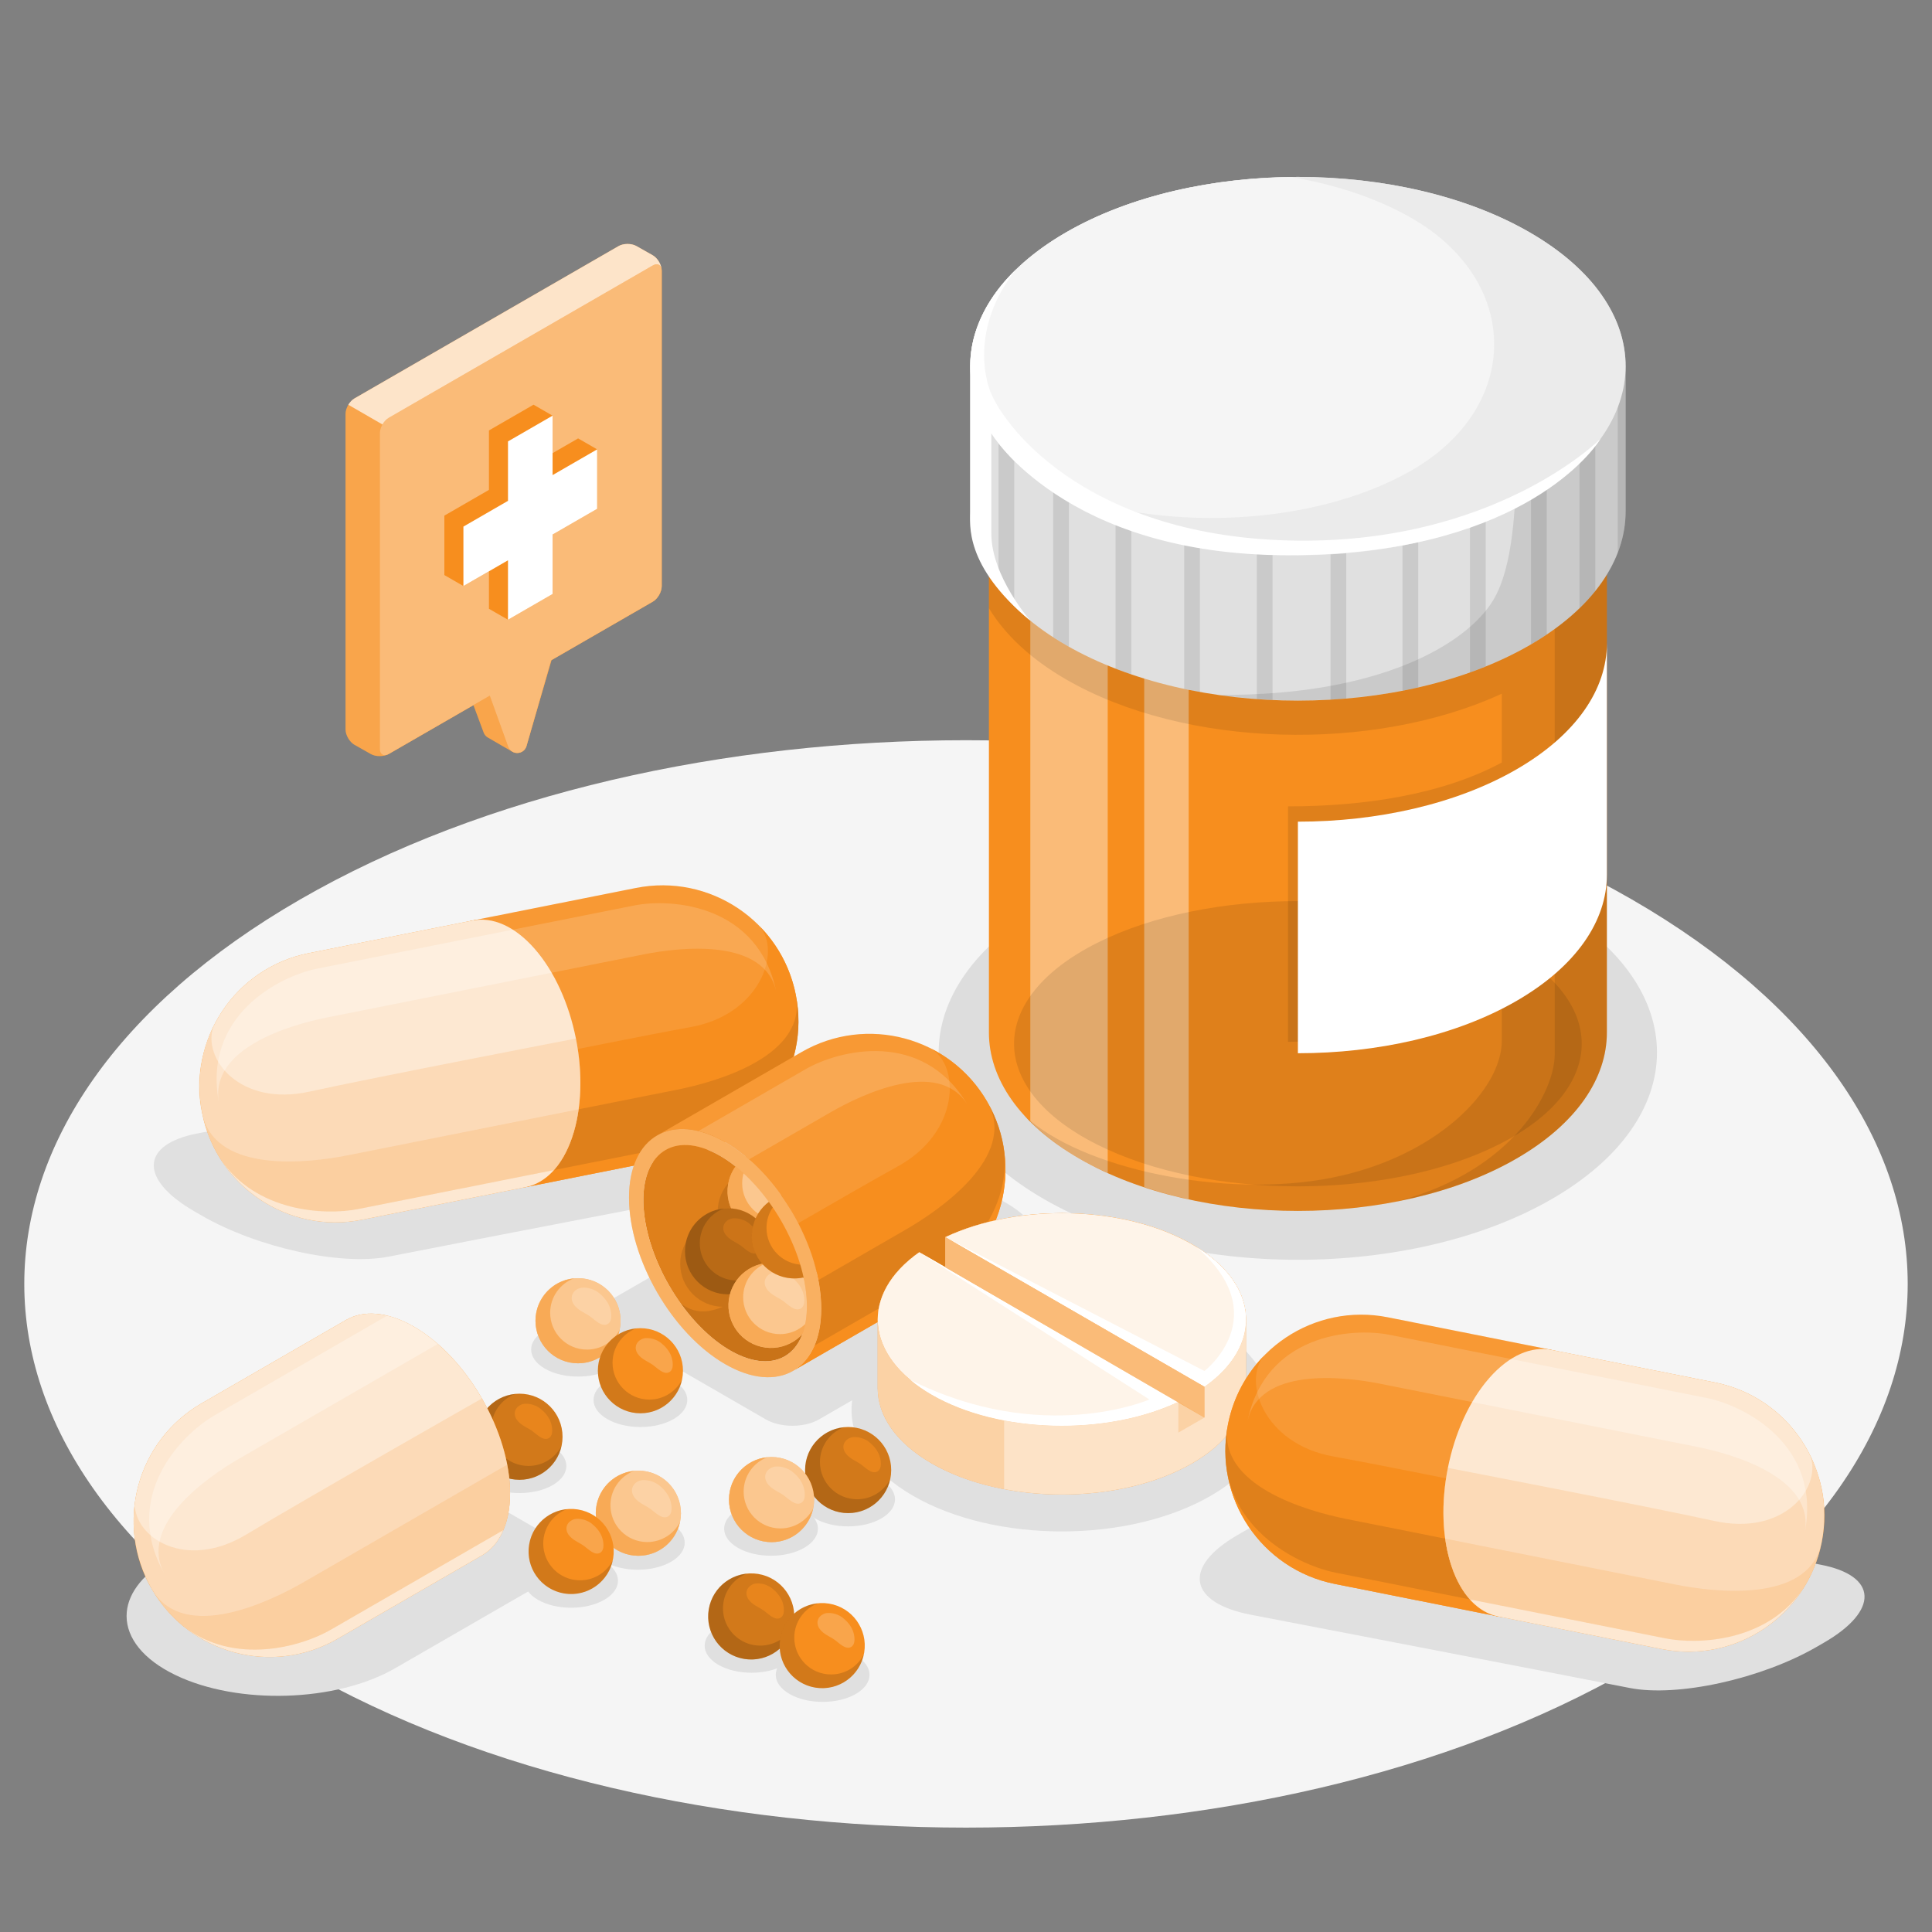 <svg xmlns="http://www.w3.org/2000/svg" width="500" height="500" viewBox="0 0 500 500" fill="none"><rect x="0" y="0" width="500" height="500" fill="#808080" stroke="none"/><g clip-path="url(#clip0_413_1168)"><path d="M77.667 431.773C-17.509 376.822 -17.509 287.731 77.667 232.782C172.843 177.833 327.154 177.833 422.33 232.782C517.506 287.731 517.506 376.823 422.33 431.773C327.154 486.723 172.843 486.723 77.667 431.773Z" fill="#F5F5F5"></path><path d="M50.322 313.508L52.215 314.601C66.563 322.887 88.198 327.643 100.539 325.225C112.88 322.806 136.073 318.304 152.343 315.173C166.776 312.395 184.111 309.06 198.544 306.283C214.814 303.153 216.372 293.899 202.023 285.615L200.274 284.605C185.925 276.321 161.103 272.141 144.833 275.269L107.374 282.471C91.103 285.599 65.923 290.458 51.129 293.321C36.336 296.184 35.974 305.222 50.322 313.508Z" fill="#E0E0E0"></path><path opacity="0.1" d="M401.603 310.312C365.303 331.271 306.45 331.271 270.15 310.313C233.85 289.355 233.851 255.376 270.151 234.418C306.45 213.46 365.303 213.46 401.603 234.418C437.903 255.376 437.902 289.354 401.603 310.312Z" fill="black"></path><path d="M144.953 407.103L102.231 431.757C87.047 440.521 61.628 441.308 45.443 433.521C37.013 429.469 32.762 423.883 32.762 418.225C32.762 413.021 36.361 407.752 43.632 403.557L91.225 376.083C95.025 373.889 101.187 373.888 104.987 376.082L144.954 399.156C148.754 401.352 148.754 404.909 144.953 407.103Z" fill="#E0E0E0"></path><path d="M158.229 336.323L200.951 311.669C216.135 302.905 241.553 302.118 257.739 309.905C266.169 313.957 270.42 319.543 270.42 325.201C270.42 330.405 266.82 335.674 259.55 339.869L211.957 367.342C208.157 369.537 201.995 369.537 198.195 367.343L158.228 344.269C154.429 342.074 154.429 338.517 158.229 336.323Z" fill="#E0E0E0"></path><path d="M236.317 387.129C257.574 399.402 292.037 399.402 313.294 387.13C334.551 374.858 334.55 354.959 313.293 342.687C292.037 330.415 257.574 330.415 236.317 342.687C215.061 354.959 215.061 374.856 236.317 387.129Z" fill="#E0E0E0"></path><path d="M204.32 438.396C209.059 441.132 216.741 441.132 221.48 438.396C226.219 435.66 226.218 431.224 221.48 428.489C216.741 425.753 209.059 425.753 204.32 428.489C199.581 431.225 199.581 435.66 204.32 438.396Z" fill="#E0E0E0"></path><path d="M185.918 430.852C190.657 433.588 198.339 433.588 203.078 430.852C207.817 428.116 207.816 423.68 203.078 420.945C198.34 418.209 190.657 418.209 185.918 420.945C181.179 423.68 181.179 428.116 185.918 430.852Z" fill="#E0E0E0"></path><path d="M190.964 400.576C195.703 403.312 203.385 403.312 208.124 400.576C212.863 397.84 212.862 393.404 208.124 390.669C203.385 387.933 195.703 387.933 190.964 390.669C186.225 393.404 186.225 397.84 190.964 400.576Z" fill="#E0E0E0"></path><path d="M156.492 404.194C161.231 406.93 168.913 406.93 173.652 404.194C178.391 401.458 178.39 397.022 173.652 394.287C168.914 391.551 161.231 391.551 156.492 394.287C151.753 397.023 151.753 401.459 156.492 404.194Z" fill="#E0E0E0"></path><path d="M157.159 367.26C161.898 369.996 169.58 369.996 174.319 367.26C179.058 364.524 179.057 360.088 174.319 357.353C169.581 354.617 161.898 354.617 157.159 357.353C152.421 360.089 152.421 364.524 157.159 367.26Z" fill="#E0E0E0"></path><path d="M141.015 354.207C145.754 356.943 153.436 356.943 158.175 354.207C162.914 351.471 162.914 347.035 158.175 344.3C153.436 341.564 145.754 341.564 141.015 344.3C136.276 347.036 136.277 351.471 141.015 354.207Z" fill="#E0E0E0"></path><path d="M125.859 384.352C130.598 387.088 138.28 387.088 143.019 384.352C147.758 381.616 147.757 377.18 143.019 374.445C138.281 371.709 130.598 371.709 125.859 374.445C121.12 377.181 121.121 381.616 125.859 384.352Z" fill="#E0E0E0"></path><path d="M139.221 414.031C143.96 416.767 151.642 416.767 156.381 414.031C161.12 411.295 161.119 406.859 156.381 404.124C151.643 401.388 143.96 401.388 139.221 404.124C134.483 406.859 134.483 411.295 139.221 414.031Z" fill="#E0E0E0"></path><path d="M210.917 392.974C215.656 395.71 223.338 395.71 228.077 392.974C232.816 390.238 232.815 385.802 228.077 383.067C223.339 380.331 215.656 380.331 210.917 383.067C206.179 385.803 206.179 390.238 210.917 392.974Z" fill="#E0E0E0"></path><path d="M472.009 425.134L470.117 426.227C455.769 434.513 434.134 439.27 421.793 436.851C409.452 434.432 386.258 429.93 369.988 426.799C355.555 424.021 338.221 420.686 323.788 417.909C307.518 414.779 305.96 405.525 320.309 397.241L322.057 396.231C336.406 387.947 361.229 383.767 377.499 386.895L414.957 394.097C431.228 397.225 456.409 402.084 471.203 404.947C485.996 407.81 486.357 416.848 472.009 425.134Z" fill="#E0E0E0"></path><path d="M255.93 131.275C255.93 119.46 263.737 107.645 279.351 98.63C310.579 80.6 361.209 80.6 392.437 98.63C408.052 107.644 415.858 119.46 415.858 131.275V267.215C415.858 279.031 408.05 290.846 392.437 299.861C361.209 317.89 310.578 317.89 279.35 299.861C263.736 290.846 255.929 279.031 255.93 267.215V131.275Z" fill="#F78E1E"></path><path opacity="0.4" d="M286.674 94.93V303.561C284.147 302.416 281.68 301.206 279.352 299.862C274.258 296.921 270.081 293.66 266.648 290.22V108.273C270.081 104.832 274.258 101.571 279.353 98.63C281.68 97.286 284.146 96.074 286.674 94.93Z" fill="white"></path><path opacity="0.4" d="M307.625 310.37C303.677 309.511 299.84 308.453 296.121 307.219V91.272C299.84 90.038 303.677 88.98 307.625 88.12V310.37Z" fill="white"></path><path opacity="0.1" d="M257.319 122.755C261.459 116.873 267.659 111.362 275.922 106.591C306.743 88.797 355.364 87.584 388.661 102.906C388.661 100.806 388.661 98.722 388.661 96.659C389.931 97.305 391.224 97.929 392.437 98.63C408.052 107.644 415.858 119.46 415.857 131.275V157.395V162.527C415.857 162.525 415.858 162.522 415.858 162.52V222.45C415.858 222.452 415.857 222.455 415.857 222.457V267.216C415.857 279.032 408.051 290.847 392.437 299.862C361.209 317.891 310.578 317.891 279.351 299.862C273.505 296.487 268.755 292.718 265.097 288.705C279.973 302.596 316.992 310.241 344.493 304.827C371.993 299.412 388.661 281.87 388.661 269.397C388.661 267.551 388.661 263.314 388.661 257.284C373.243 265.642 353.072 269.614 333.344 269.615V208.689C353.072 208.688 373.243 205.633 388.661 197.341C388.661 191.562 388.661 185.61 388.661 179.527C355.364 194.851 306.743 193.637 275.922 175.843C266.605 170.464 260.005 164.128 255.93 157.398V131.277C255.931 128.421 256.409 125.569 257.319 122.755Z" fill="black"></path><path opacity="0.1" d="M402.351 272.94C402.351 265.518 402.351 150.657 402.351 105.611C411.338 113.352 415.857 122.31 415.857 131.275V267.215C415.857 279.031 408.049 290.846 392.436 299.861C383.585 304.97 373.15 308.58 362.066 310.793C392.115 302.657 402.351 282.131 402.351 272.94Z" fill="black"></path><path opacity="0.1" d="M387.833 296.217C359.147 310.633 312.637 310.633 283.951 296.217C255.266 281.803 255.266 258.431 283.952 244.015C312.638 229.599 359.148 229.599 387.833 244.015C416.52 258.43 416.519 281.802 387.833 296.217Z" fill="black"></path><path d="M251.082 94.754C251.082 82.222 259.363 69.691 275.923 60.13C309.045 41.007 362.745 41.007 395.868 60.129C412.428 69.691 420.709 82.222 420.709 94.754H420.712V132.348H420.709C420.709 144.88 412.428 157.412 395.867 166.973C362.746 186.096 309.045 186.096 275.923 166.974C259.363 157.412 251.082 144.88 251.082 132.348V94.754Z" fill="#E0E0E0"></path><path opacity="0.1" d="M315.598 179.841C357.568 180.07 379.72 166.447 386.445 155.32C391.558 146.859 392.44 131.25 392.44 115.775C392.44 115.775 397.174 80.523 396.255 80.414C395.684 80.346 406.322 78.043 414.481 76.304C418.632 82.207 420.71 88.48 420.71 94.755H420.713V132.349H420.71C420.71 144.881 412.429 157.413 395.868 166.974C374.099 179.542 343.461 183.794 315.598 179.841Z" fill="black"></path><g opacity="0.1"><path d="M380.422 174.021C381.799 173.53 383.156 173.013 384.493 172.472V123.878H380.422V174.021Z" fill="black"></path><path d="M362.969 178.754C364.336 178.489 365.694 178.205 367.041 177.898V128.891H362.969V178.754Z" fill="black"></path><path d="M412.852 152.961V105.286H408.781V157.4C410.276 155.953 411.638 154.472 412.852 152.961Z" fill="black"></path><path d="M344.34 181.07C345.7 180.992 347.058 180.894 348.412 180.778V131.389H344.34V181.07Z" fill="black"></path><path d="M400.295 164.192V116.106H396.223V166.757C397.647 165.925 398.995 165.066 400.295 164.192Z" fill="black"></path><path d="M418.672 142.98C420.014 139.481 420.709 135.916 420.709 132.349H420.713V94.755H420.709C420.709 92.429 420.421 90.102 419.85 87.795H418.672V142.98Z" fill="black"></path><path d="M306.469 178.273C307.817 178.56 309.173 178.828 310.54 179.074V129.194H306.469V178.273Z" fill="black"></path><path d="M251.083 132.348C251.083 135.914 251.778 139.478 253.119 142.976V91.273H251.32C251.178 92.432 251.082 93.592 251.082 94.753L251.083 132.348Z" fill="black"></path><path d="M258.414 152.263C259.624 153.833 260.976 155.375 262.486 156.879V107.063H258.414V152.263Z" fill="black"></path><path d="M272.562 164.909C273.645 165.61 274.759 166.301 275.924 166.974C276.156 167.108 276.399 167.231 276.633 167.363V117.924H272.562V164.909Z" fill="black"></path><path d="M288.707 173.039C290.047 173.558 291.401 174.06 292.779 174.53V124.681H288.707V173.039Z" fill="black"></path><path d="M325.262 180.918C326.617 181.016 327.974 181.096 329.334 181.156V131.461H325.262V180.918Z" fill="black"></path></g><path d="M395.867 129.378C362.746 148.501 309.045 148.501 275.923 129.378C242.801 110.255 242.802 79.251 275.923 60.13C309.045 41.007 362.746 41.007 395.867 60.129C428.988 79.251 428.988 110.255 395.867 129.378Z" fill="#EBEBEB"></path><path d="M271.366 126.468C242.946 107.229 244.422 78.317 275.922 60.129C292.067 50.807 313.104 46.066 334.262 45.831C345.591 47.75 356.27 51.266 365.213 56.379C393.844 72.748 393.844 105.426 365.212 121.797C339.658 136.406 299.965 137.937 271.366 126.468Z" fill="#F5F5F5"></path><path d="M414.226 113.552C414.226 113.552 386.637 141.321 333.343 139.871C280.05 138.421 258.743 109.321 255.93 100.297C253.117 91.274 254.908 79.536 263.118 69.595C255.975 76.303 251.162 85.107 251.081 94.754C251.081 108.84 251.081 132.348 251.081 132.348C251.081 135.518 249.445 146.455 266.646 160.617C266.646 160.617 256.558 149.151 256.558 138.13C256.558 127.11 256.558 112.149 256.558 112.149C256.558 112.149 275.415 143.693 333.343 143.693C391.273 143.695 411.304 118.286 414.226 113.552Z" fill="white"></path><path d="M415.859 166.48C415.859 178.295 408.051 190.11 392.438 199.125C376.825 208.14 356.36 212.647 335.895 212.647L335.896 272.577C356.361 272.577 376.824 268.069 392.438 259.055C408.051 250.04 415.859 238.225 415.859 226.41V166.48Z" fill="white"></path><path d="M135.999 307.237L178.32 298.806C197.374 295.01 209.743 276.487 205.947 257.434C202.151 238.38 183.628 226.012 164.575 229.807L122.254 238.238L135.999 307.237Z" fill="#F78E1E"></path><path opacity="0.1" d="M135.999 307.237L178.32 298.806C197.374 295.01 209.743 276.487 205.947 257.434C202.151 238.38 183.628 226.012 164.575 229.807L122.254 238.238L135.999 307.237Z" fill="white"></path><path d="M205.949 257.434C204.557 250.448 201.18 244.367 196.529 239.645C202.349 246.282 196.737 262.573 178.743 265.811C168.28 267.694 146.089 272.151 129.676 275.485L136.002 307.238L178.323 298.807C197.376 295.01 209.745 276.487 205.949 257.434Z" fill="#F78E1E"></path><path opacity="0.1" d="M138.144 303.852C170.325 297.441 178.073 295.897 178.073 295.897C188.857 293.749 210.934 282.463 205.947 257.433C209.1 273.26 185.504 279.966 175.304 281.998C165.104 284.03 135.375 289.952 135.375 289.952L138.144 303.852Z" fill="black"></path><path opacity="0.15" d="M125.816 241.971C155.092 236.139 164.129 234.338 164.129 234.338C173.94 232.384 196.424 234.17 200.96 256.94C198.092 242.542 175.927 245.133 166.648 246.982C157.369 248.83 128.335 254.615 128.335 254.615L125.816 241.971Z" fill="white"></path><path d="M136.001 307.226C147.002 305.034 152.842 287.812 149.046 268.759C145.249 249.706 133.254 236.038 122.254 238.23C111.254 240.421 105.413 257.644 109.21 276.696C113.006 295.749 125.001 309.418 136.001 307.226Z" fill="#F78E1E"></path><path opacity="0.3" d="M136.001 307.226C147.002 305.034 152.842 287.812 149.046 268.759C145.249 249.706 133.254 236.038 122.254 238.23C111.254 240.421 105.413 257.644 109.21 276.696C113.006 295.749 125.001 309.418 136.001 307.226Z" fill="white"></path><path d="M135.154 302.967C144.22 301.16 148.872 286.157 145.545 269.456C142.217 252.755 132.17 240.681 123.103 242.487C114.037 244.293 109.385 259.297 112.713 275.998C116.04 292.699 126.087 304.773 135.154 302.967Z" fill="#F78E1E"></path><path opacity="0.1" d="M135.154 302.967C144.22 301.16 148.872 286.157 145.545 269.456C142.217 252.755 132.17 240.681 123.103 242.487C114.037 244.293 109.385 259.297 112.713 275.998C116.04 292.699 126.087 304.773 135.154 302.967Z" fill="black"></path><path opacity="0.1" d="M121.777 296.432C130.541 306.965 140.935 304.894 144.994 291.807C145.966 288.674 146.481 285.191 146.59 281.564C139.917 282.893 134.701 283.933 132.226 284.426C122.861 286.291 117.999 286.857 114.078 281.449C115.819 287.153 118.437 292.419 121.777 296.432Z" fill="black"></path><path d="M79.933 246.668C60.879 250.464 48.51 268.987 52.306 288.04C56.102 307.094 74.625 319.462 93.679 315.667L136 307.236C141.098 306.22 145.524 301.837 148.071 294.325C153.165 279.302 148.814 257.459 138.351 245.535C133.12 239.573 127.351 237.221 122.253 238.236L79.933 246.668Z" fill="#F78E1E"></path><path opacity="0.8" d="M79.933 246.668C60.879 250.464 48.51 268.987 52.306 288.04C56.102 307.094 74.625 319.462 93.679 315.667L136 307.236C141.098 306.22 145.524 301.837 148.071 294.325C153.165 279.302 148.814 257.459 138.351 245.535C133.12 239.573 127.351 237.221 122.253 238.236L79.933 246.668Z" fill="white"></path><path opacity="0.15" d="M56.794 299.536C56.868 299.657 56.949 299.774 57.024 299.894C66.142 313.666 84.047 314.63 92.792 312.887C92.792 312.887 117.139 308.037 143.351 302.815C145.255 300.691 146.872 297.86 148.07 294.327C150.617 286.816 150.803 277.599 149.044 268.77C149.044 268.77 97.587 278.679 80.005 282.524C62.109 286.437 52.331 274.029 55.225 265.67C51.76 273.236 50.508 280.706 52.305 288.042C53.135 292.206 54.668 296.051 56.756 299.478C56.77 299.497 56.782 299.517 56.794 299.536Z" fill="#F78E1E"></path><path opacity="0.15" d="M90.025 298.988C79.99 300.987 56.243 303.777 52.477 288.792C53.336 292.667 54.797 296.259 56.759 299.477C56.771 299.496 56.783 299.516 56.796 299.535C56.87 299.656 56.951 299.773 57.027 299.893C66.145 313.665 84.05 314.629 92.795 312.886C92.795 312.886 117.142 308.036 143.354 302.814C145.258 300.69 146.875 297.859 148.073 294.326C148.844 292.052 149.396 289.619 149.745 287.09C132.048 290.616 97.533 297.492 90.025 298.988Z" fill="#F78E1E"></path><path opacity="0.3" d="M56.724 285.676C53.856 271.278 75.321 265.177 84.601 263.329C92.165 261.822 129.301 254.424 142.768 251.741C141.451 249.476 139.976 247.387 138.353 245.537C136.52 243.448 134.621 241.813 132.708 240.6C107.083 245.705 82.081 250.686 82.081 250.686C72.271 252.639 52.188 262.906 56.724 285.676Z" fill="white"></path><path d="M203.077 351.008C211.083 346.386 210.67 330.684 202.156 315.936C193.641 301.188 180.248 292.98 172.242 297.602C164.236 302.225 164.649 317.927 173.164 332.675C181.678 347.423 195.071 355.631 203.077 351.008Z" fill="#F78E1E"></path><path opacity="0.1" d="M203.077 351.008C211.083 346.386 210.67 330.684 202.156 315.936C193.641 301.188 180.248 292.98 172.242 297.602C164.236 302.225 164.649 317.927 173.164 332.675C181.678 347.423 195.071 355.631 203.077 351.008Z" fill="black"></path><path opacity="0.1" d="M208.819 337.276C208.733 333.996 208.103 330.533 207.041 327.062C202.665 329.589 199.001 331.705 196.508 333.144C197.651 331.395 198.321 329.307 198.321 327.062C198.321 326.22 198.22 325.405 198.043 324.616C203.648 324.032 208.017 319.294 208.017 313.536C208.017 307.383 203.029 302.396 196.876 302.396C190.723 302.396 185.735 307.383 185.735 313.536C185.735 314.378 185.836 315.195 186.013 315.984C180.409 316.568 176.039 321.305 176.039 327.062C176.039 333.17 180.956 338.125 187.047 338.198C182.956 339.887 179.805 339.94 176.216 337.396C179.696 342.239 183.867 346.385 188.319 349.113C200 356.272 209.179 350.973 208.819 337.276Z" fill="black"></path><path d="M210.174 310.072C211.149 304.067 207.071 298.409 201.066 297.435C195.061 296.46 189.403 300.538 188.429 306.543C187.454 312.548 191.532 318.206 197.537 319.181C203.542 320.155 209.2 316.077 210.174 310.072Z" fill="#F78E1E"></path><path opacity="0.5" d="M210.174 310.072C211.149 304.067 207.071 298.409 201.066 297.435C195.061 296.46 189.403 300.538 188.429 306.543C187.454 312.548 191.532 318.206 197.537 319.181C203.542 320.155 209.2 316.077 210.174 310.072Z" fill="white"></path><path opacity="0.2" d="M197.848 303.43C198.201 304.323 198.947 305.028 199.751 305.569C200.629 306.16 201.601 306.604 202.464 307.216C203.58 308.006 205.403 310.014 206.941 309.171C208.35 308.398 207.932 305.957 207.477 304.733C206.932 303.266 205.845 302.013 204.651 301.069C203.531 300.184 201.946 299.683 200.522 299.741C198.768 299.813 197.209 301.333 197.761 303.178C197.787 303.263 197.816 303.347 197.848 303.43Z" fill="white"></path><path opacity="0.5" d="M210.058 310.638C208.993 315.602 204.579 319.319 199.295 319.319C193.21 319.319 188.281 314.39 188.281 308.305C188.281 302.588 192.639 297.884 198.222 297.343C194.63 298.706 192.076 302.177 192.076 306.249C192.076 311.512 196.343 315.774 201.601 315.774C205.28 315.775 208.474 313.689 210.058 310.638Z" fill="#F78E1E"></path><path d="M188.407 334.982C194.56 334.982 199.548 329.994 199.548 323.841C199.548 317.688 194.56 312.7 188.407 312.7C182.254 312.7 177.266 317.688 177.266 323.841C177.266 329.994 182.254 334.982 188.407 334.982Z" fill="#F78E1E"></path><path opacity="0.25" d="M188.407 334.982C194.56 334.982 199.548 329.994 199.548 323.841C199.548 317.688 194.56 312.7 188.407 312.7C182.254 312.7 177.266 317.688 177.266 323.841C177.266 329.994 182.254 334.982 188.407 334.982Z" fill="black"></path><path opacity="0.3" d="M187.369 318.786C187.703 319.63 188.408 320.296 189.167 320.808C189.996 321.367 190.915 321.786 191.731 322.364C192.785 323.111 194.509 325.008 195.962 324.211C197.293 323.481 196.898 321.173 196.469 320.017C195.954 318.63 194.927 317.447 193.798 316.555C192.739 315.718 191.242 315.245 189.896 315.3C188.238 315.368 186.765 316.805 187.287 318.548C187.31 318.629 187.338 318.708 187.369 318.786Z" fill="#F78E1E"></path><path opacity="0.15" d="M199.294 326.2C198.217 331.221 193.752 334.981 188.407 334.981C182.252 334.981 177.266 329.995 177.266 323.84C177.266 318.057 181.674 313.299 187.321 312.752C183.688 314.131 181.105 317.642 181.105 321.761C181.105 327.084 185.421 331.396 190.74 331.396C194.461 331.396 197.691 329.286 199.294 326.2Z" fill="black"></path><path d="M210.26 340.358C211.658 334.438 207.992 328.505 202.071 327.107C196.151 325.709 190.218 329.375 188.82 335.296C187.422 341.216 191.088 347.149 197.009 348.547C202.929 349.945 208.862 346.279 210.26 340.358Z" fill="#F78E1E"></path><path opacity="0.5" d="M210.26 340.358C211.658 334.438 207.992 328.505 202.071 327.107C196.151 325.709 190.218 329.375 188.82 335.296C187.422 341.216 191.088 347.149 197.009 348.547C202.929 349.945 208.862 346.279 210.26 340.358Z" fill="white"></path><path opacity="0.2" d="M198.099 332.927C198.452 333.82 199.198 334.525 200.002 335.066C200.88 335.657 201.852 336.101 202.715 336.713C203.831 337.503 205.654 339.511 207.192 338.668C208.6 337.895 208.182 335.454 207.728 334.23C207.183 332.763 206.096 331.51 204.901 330.566C203.781 329.681 202.196 329.18 200.772 329.238C199.018 329.31 197.459 330.83 198.011 332.675C198.038 332.76 198.067 332.844 198.099 332.927Z" fill="white"></path><path opacity="0.5" d="M210.312 340.134C209.247 345.098 204.833 348.815 199.549 348.815C193.464 348.815 188.535 343.886 188.535 337.801C188.535 332.084 192.893 327.38 198.476 326.839C194.884 328.202 192.33 331.673 192.33 335.746C192.33 341.009 196.597 345.271 201.855 345.271C205.534 345.271 208.728 343.185 210.312 340.134Z" fill="#F78E1E"></path><path d="M216.467 321.617C217.442 315.612 213.364 309.954 207.359 308.98C201.354 308.005 195.696 312.083 194.722 318.088C193.747 324.093 197.825 329.751 203.83 330.726C209.835 331.7 215.493 327.622 216.467 321.617Z" fill="#F78E1E"></path><path opacity="0.2" d="M204.559 314.853C204.889 315.687 205.586 316.346 206.337 316.852C207.157 317.404 208.065 317.819 208.872 318.39C209.914 319.128 211.618 321.004 213.054 320.216C214.37 319.494 213.979 317.213 213.555 316.069C213.046 314.698 212.03 313.528 210.914 312.646C209.867 311.819 208.387 311.351 207.056 311.405C205.417 311.472 203.961 312.893 204.477 314.616C204.501 314.697 204.529 314.775 204.559 314.853Z" fill="white"></path><path opacity="0.15" d="M216.351 322.182C215.286 327.146 210.872 330.863 205.588 330.863C199.503 330.863 194.574 325.934 194.574 319.849C194.574 314.132 198.932 309.428 204.515 308.887C200.923 310.25 198.369 313.721 198.369 317.793C198.369 323.056 202.636 327.318 207.894 327.318C211.574 327.319 214.767 325.233 216.351 322.182Z" fill="black"></path><path d="M242.627 333.202L205.584 354.576C209.891 351.898 212.536 346.416 212.536 338.677C212.536 322.809 201.404 303.525 187.666 295.587C180.936 291.702 174.826 291.265 170.344 293.696L207.442 272.274C224.271 262.556 245.788 268.325 255.498 285.146C265.216 301.975 259.448 323.484 242.627 333.202Z" fill="#F78E1E"></path><path opacity="0.1" d="M242.627 333.202L205.584 354.576C209.891 351.898 212.536 346.416 212.536 338.677C212.536 322.809 201.404 303.525 187.666 295.587C180.936 291.702 174.826 291.265 170.344 293.696L207.442 272.274C224.271 262.556 245.788 268.325 255.498 285.146C265.216 301.975 259.448 323.484 242.627 333.202Z" fill="white"></path><path d="M242.625 333.202L205.582 354.576C209.889 351.898 212.534 346.416 212.534 338.677C212.534 331.558 210.293 323.739 206.575 316.572C216.706 310.708 226.582 305.043 232.422 301.817C248.425 292.973 248.504 275.739 240.86 271.329C246.788 274.301 251.936 278.981 255.496 285.147C265.214 301.975 259.446 323.484 242.625 333.202Z" fill="#F78E1E"></path><path opacity="0.1" d="M241.46 330.524C241.46 330.524 235.366 334.036 210.805 348.219C211.925 345.597 212.537 342.395 212.537 338.676C212.537 336.268 212.283 333.789 211.798 331.279C219.823 326.647 229.557 321.029 234.372 318.248C243.263 313.115 263.088 299.456 255.778 285.647C267.998 307.521 250.907 325.065 241.46 330.524Z" fill="black"></path><path opacity="0.15" d="M250.351 285.838C242.803 273.8 223.026 283.2 214.929 287.872C210.63 290.351 201.525 295.611 193.841 300.045C191.862 298.321 189.797 296.819 187.667 295.587C185.267 294.196 182.939 293.251 180.738 292.727C201.77 280.578 208.484 276.708 208.484 276.708C217.082 271.742 238.687 266.252 250.351 285.838Z" fill="white"></path><path d="M187.667 295.587C173.929 287.657 162.789 294.085 162.789 309.953C162.789 325.813 173.929 345.105 187.667 353.035C201.405 360.965 212.537 354.537 212.537 338.677C212.537 322.809 201.405 303.524 187.667 295.587ZM188.319 349.109C176.631 341.95 166.874 325.041 166.516 311.351C166.15 297.653 175.336 292.353 187.016 299.512C198.696 306.671 208.462 323.58 208.819 337.278C209.176 350.976 199.999 356.276 188.319 349.109Z" fill="#F78E1E"></path><path opacity="0.3" d="M187.667 295.587C173.929 287.657 162.789 294.085 162.789 309.953C162.789 325.813 173.929 345.105 187.667 353.035C201.405 360.965 212.537 354.537 212.537 338.677C212.537 322.809 201.405 303.524 187.667 295.587ZM188.319 349.109C176.631 341.95 166.874 325.041 166.516 311.351C166.15 297.653 175.336 292.353 187.016 299.512C198.696 306.671 208.462 323.58 208.819 337.278C209.176 350.976 199.999 356.276 188.319 349.109Z" fill="white"></path><path d="M149.597 352.821C155.68 352.821 160.612 347.889 160.612 341.806C160.612 335.723 155.68 330.791 149.597 330.791C143.514 330.791 138.582 335.723 138.582 341.806C138.582 347.889 143.514 352.821 149.597 352.821Z" fill="#F78E1E"></path><path opacity="0.5" d="M149.597 352.821C155.68 352.821 160.612 347.889 160.612 341.806C160.612 335.723 155.68 330.791 149.597 330.791C143.514 330.791 138.582 335.723 138.582 341.806C138.582 347.889 143.514 352.821 149.597 352.821Z" fill="white"></path><path opacity="0.2" d="M148.149 336.931C148.502 337.824 149.248 338.529 150.052 339.071C150.93 339.662 151.902 340.106 152.765 340.718C153.881 341.508 155.704 343.516 157.242 342.673C158.65 341.9 158.232 339.458 157.778 338.235C157.233 336.768 156.146 335.515 154.952 334.571C153.832 333.686 152.247 333.185 150.823 333.243C149.069 333.315 147.51 334.835 148.062 336.68C148.087 336.764 148.116 336.848 148.149 336.931Z" fill="white"></path><path opacity="0.5" d="M160.363 344.138C159.298 349.102 154.884 352.819 149.6 352.819C143.515 352.819 138.586 347.89 138.586 341.805C138.586 336.088 142.944 331.384 148.527 330.843C144.935 332.206 142.382 335.677 142.382 339.749C142.382 345.012 146.649 349.274 151.907 349.274C155.585 349.275 158.779 347.19 160.363 344.138Z" fill="#F78E1E"></path><path d="M165.742 365.76C171.825 365.76 176.757 360.829 176.757 354.745C176.757 348.662 171.825 343.73 165.742 343.73C159.658 343.73 154.727 348.662 154.727 354.745C154.727 360.829 159.658 365.76 165.742 365.76Z" fill="#F78E1E"></path><path opacity="0.2" d="M164.714 349.748C165.044 350.582 165.741 351.241 166.492 351.747C167.312 352.299 168.22 352.714 169.027 353.285C170.069 354.024 171.773 355.899 173.21 355.111C174.526 354.389 174.135 352.108 173.711 350.964C173.202 349.593 172.186 348.423 171.07 347.541C170.023 346.714 168.543 346.246 167.212 346.3C165.573 346.367 164.117 347.788 164.633 349.511C164.656 349.592 164.683 349.671 164.714 349.748Z" fill="white"></path><path opacity="0.15" d="M176.507 357.077C175.442 362.041 171.028 365.758 165.744 365.758C159.659 365.758 154.73 360.829 154.73 354.744C154.73 349.027 159.088 344.323 164.671 343.782C161.079 345.145 158.525 348.616 158.525 352.688C158.525 357.951 162.792 362.213 168.05 362.213C171.729 362.214 174.923 360.128 176.507 357.077Z" fill="black"></path><path d="M219.5 391.594C225.653 391.594 230.641 386.606 230.641 380.453C230.641 374.3 225.653 369.312 219.5 369.312C213.347 369.312 208.359 374.3 208.359 380.453C208.359 386.606 213.347 391.594 219.5 391.594Z" fill="#F78E1E"></path><path opacity="0.15" d="M219.5 391.594C225.653 391.594 230.641 386.606 230.641 380.453C230.641 374.3 225.653 369.312 219.5 369.312C213.347 369.312 208.359 374.3 208.359 380.453C208.359 386.606 213.347 391.594 219.5 391.594Z" fill="black"></path><path opacity="0.6" d="M218.462 375.399C218.796 376.243 219.501 376.909 220.26 377.421C221.089 377.98 222.008 378.399 222.824 378.977C223.878 379.724 225.602 381.621 227.055 380.824C228.386 380.094 227.991 377.786 227.562 376.63C227.047 375.243 226.019 374.06 224.891 373.168C223.832 372.331 222.335 371.858 220.989 371.913C219.331 371.981 217.858 373.418 218.38 375.161C218.403 375.242 218.431 375.321 218.462 375.399Z" fill="#F78E1E"></path><path opacity="0.15" d="M230.387 382.812C229.31 387.833 224.845 391.593 219.5 391.593C213.345 391.593 208.359 386.607 208.359 380.453C208.359 374.67 212.767 369.912 218.414 369.365C214.781 370.744 212.198 374.255 212.198 378.374C212.198 383.697 216.514 388.009 221.833 388.009C225.554 388.008 228.784 385.898 230.387 382.812Z" fill="black"></path><path d="M205.412 420.12C206.398 414.047 202.273 408.324 196.2 407.338C190.126 406.352 184.403 410.477 183.418 416.551C182.432 422.624 186.556 428.347 192.63 429.333C198.704 430.318 204.426 426.194 205.412 420.12Z" fill="#F78E1E"></path><path opacity="0.15" d="M205.412 420.12C206.398 414.047 202.273 408.324 196.2 407.338C190.126 406.352 184.403 410.477 183.418 416.551C182.432 422.624 186.556 428.347 192.63 429.333C198.704 430.318 204.426 426.194 205.412 420.12Z" fill="black"></path><path opacity="0.6" d="M193.369 413.276C193.703 414.12 194.408 414.786 195.167 415.298C195.996 415.857 196.915 416.276 197.731 416.854C198.785 417.601 200.509 419.498 201.962 418.701C203.293 417.971 202.898 415.663 202.469 414.507C201.954 413.12 200.927 411.937 199.798 411.045C198.739 410.208 197.242 409.735 195.896 409.79C194.238 409.858 192.765 411.295 193.287 413.038C193.311 413.118 193.338 413.198 193.369 413.276Z" fill="#F78E1E"></path><path opacity="0.15" d="M205.294 420.689C204.217 425.71 199.752 429.47 194.407 429.47C188.252 429.47 183.266 424.484 183.266 418.329C183.266 412.546 187.674 407.788 193.321 407.241C189.688 408.62 187.105 412.131 187.105 416.25C187.105 421.573 191.421 425.885 196.74 425.885C200.461 425.885 203.692 423.775 205.294 420.689Z" fill="black"></path><path d="M169.424 401.796C175.045 399.468 177.713 393.025 175.385 387.404C173.057 381.784 166.614 379.115 160.993 381.443C155.373 383.771 152.704 390.215 155.032 395.835C157.36 401.455 163.804 404.124 169.424 401.796Z" fill="#F78E1E"></path><path opacity="0.5" d="M169.424 401.796C175.045 399.468 177.713 393.025 175.385 387.404C173.057 381.784 166.614 379.115 160.993 381.443C155.373 383.771 152.704 390.215 155.032 395.835C157.36 401.455 163.804 404.124 169.424 401.796Z" fill="white"></path><path opacity="0.2" d="M163.752 386.739C164.105 387.632 164.851 388.337 165.655 388.879C166.533 389.47 167.504 389.914 168.368 390.525C169.484 391.315 171.307 393.323 172.845 392.48C174.253 391.707 173.835 389.266 173.381 388.042C172.836 386.575 171.749 385.322 170.554 384.378C169.434 383.493 167.849 382.992 166.425 383.05C164.671 383.122 163.112 384.642 163.664 386.487C163.69 386.572 163.719 386.656 163.752 386.739Z" fill="white"></path><path opacity="0.5" d="M175.961 393.946C174.896 398.91 170.482 402.627 165.198 402.627C159.113 402.627 154.184 397.698 154.184 391.613C154.184 385.896 158.542 381.192 164.125 380.651C160.533 382.014 157.979 385.485 157.979 389.557C157.979 394.82 162.246 399.082 167.504 399.082C171.184 399.083 174.378 396.997 175.961 393.946Z" fill="#F78E1E"></path><path d="M158.686 403.286C159.661 397.281 155.583 391.623 149.578 390.649C143.573 389.674 137.915 393.752 136.94 399.757C135.966 405.762 140.044 411.42 146.049 412.394C152.054 413.369 157.712 409.291 158.686 403.286Z" fill="#F78E1E"></path><path opacity="0.2" d="M146.78 396.519C147.11 397.353 147.807 398.012 148.558 398.518C149.378 399.07 150.286 399.485 151.093 400.056C152.136 400.794 153.839 402.67 155.276 401.882C156.592 401.16 156.201 398.879 155.777 397.735C155.268 396.364 154.252 395.194 153.136 394.312C152.089 393.485 150.609 393.017 149.278 393.071C147.639 393.138 146.183 394.559 146.699 396.282C146.722 396.363 146.749 396.442 146.78 396.519Z" fill="white"></path><path opacity="0.15" d="M158.57 403.848C157.505 408.812 153.091 412.529 147.807 412.529C141.722 412.529 136.793 407.6 136.793 401.515C136.793 395.798 141.151 391.094 146.734 390.553C143.142 391.916 140.588 395.387 140.588 399.459C140.588 404.722 144.855 408.984 150.113 408.984C153.792 408.985 156.986 406.899 158.57 403.848Z" fill="black"></path><path d="M134.442 382.972C140.595 382.972 145.583 377.984 145.583 371.831C145.583 365.678 140.595 360.69 134.442 360.69C128.289 360.69 123.301 365.678 123.301 371.831C123.301 377.984 128.289 382.972 134.442 382.972Z" fill="#F78E1E"></path><path opacity="0.15" d="M134.442 382.972C140.595 382.972 145.583 377.984 145.583 371.831C145.583 365.678 140.595 360.69 134.442 360.69C128.289 360.69 123.301 365.678 123.301 371.831C123.301 377.984 128.289 382.972 134.442 382.972Z" fill="black"></path><path opacity="0.6" d="M133.405 366.776C133.739 367.62 134.444 368.286 135.203 368.798C136.032 369.357 136.951 369.776 137.767 370.354C138.821 371.101 140.545 372.998 141.997 372.201C143.328 371.471 142.933 369.163 142.504 368.007C141.989 366.62 140.962 365.437 139.833 364.545C138.774 363.708 137.277 363.235 135.931 363.29C134.273 363.358 132.8 364.795 133.322 366.538C133.346 366.619 133.374 366.698 133.405 366.776Z" fill="#F78E1E"></path><path opacity="0.15" d="M145.329 374.19C144.252 379.211 139.787 382.971 134.442 382.971C128.287 382.971 123.301 377.985 123.301 371.83C123.301 366.047 127.709 361.289 133.356 360.742C129.723 362.121 127.14 365.632 127.14 369.751C127.14 375.074 131.456 379.386 136.775 379.386C140.497 379.386 143.727 377.276 145.329 374.19Z" fill="black"></path><path d="M223.659 427.649C224.633 421.645 220.556 415.987 214.551 415.012C208.546 414.037 202.888 418.115 201.913 424.12C200.938 430.125 205.016 435.783 211.021 436.758C217.026 437.732 222.684 433.654 223.659 427.649Z" fill="#F78E1E"></path><path opacity="0.2" d="M211.749 420.883C212.079 421.717 212.776 422.376 213.527 422.882C214.347 423.434 215.255 423.849 216.062 424.42C217.104 425.158 218.808 427.034 220.245 426.246C221.561 425.524 221.17 423.243 220.746 422.099C220.237 420.728 219.221 419.558 218.105 418.676C217.058 417.849 215.578 417.381 214.247 417.435C212.608 417.502 211.152 418.923 211.668 420.646C211.691 420.727 211.718 420.805 211.749 420.883Z" fill="white"></path><path opacity="0.15" d="M223.539 428.212C222.474 433.176 218.06 436.893 212.776 436.893C206.691 436.893 201.762 431.964 201.762 425.879C201.762 420.162 206.12 415.458 211.703 414.917C208.111 416.28 205.558 419.751 205.558 423.823C205.558 429.086 209.825 433.348 215.083 433.348C218.761 433.349 221.955 431.263 223.539 428.212Z" fill="black"></path><path d="M199.675 399.104C205.759 399.104 210.69 394.173 210.69 388.089C210.69 382.006 205.759 377.074 199.675 377.074C193.592 377.074 188.66 382.006 188.66 388.089C188.66 394.173 193.592 399.104 199.675 399.104Z" fill="#F78E1E"></path><path opacity="0.5" d="M199.675 399.104C205.759 399.104 210.69 394.173 210.69 388.089C210.69 382.006 205.759 377.074 199.675 377.074C193.592 377.074 188.66 382.006 188.66 388.089C188.66 394.173 193.592 399.104 199.675 399.104Z" fill="white"></path><path opacity="0.2" d="M198.228 383.214C198.581 384.107 199.327 384.812 200.131 385.353C201.009 385.944 201.981 386.388 202.844 387C203.96 387.79 205.783 389.798 207.321 388.955C208.729 388.182 208.311 385.741 207.857 384.517C207.312 383.05 206.225 381.797 205.03 380.853C203.91 379.968 202.325 379.467 200.901 379.525C199.147 379.597 197.588 381.117 198.14 382.962C198.167 383.047 198.196 383.131 198.228 383.214Z" fill="white"></path><path opacity="0.5" d="M210.437 390.421C209.372 395.385 204.958 399.102 199.674 399.102C193.589 399.102 188.66 394.173 188.66 388.088C188.66 382.371 193.018 377.667 198.601 377.126C195.009 378.489 192.455 381.96 192.455 386.032C192.455 391.295 196.722 395.557 201.98 395.557C205.659 395.558 208.853 393.472 210.437 390.421Z" fill="#F78E1E"></path><path d="M52.173 363.189C35.348 372.903 29.583 394.417 39.297 411.242C49.011 428.067 70.525 433.832 87.35 424.118L124.721 402.542C129.222 399.943 132.006 394.37 132.006 386.438C132.006 370.575 120.869 351.286 107.132 343.355C100.263 339.389 94.045 339.014 89.543 341.613L52.173 363.189Z" fill="#F78E1E"></path><path opacity="0.8" d="M52.173 363.189C35.348 372.903 29.583 394.417 39.297 411.242C49.011 428.067 70.525 433.832 87.35 424.118L124.721 402.542C129.222 399.943 132.006 394.37 132.006 386.438C132.006 370.575 120.869 351.286 107.132 343.355C100.263 339.389 94.045 339.014 89.543 341.613L52.173 363.189Z" fill="white"></path><path opacity="0.15" d="M47.239 420.686C47.348 420.777 47.462 420.861 47.572 420.951C60.63 431.065 77.896 426.227 85.618 421.769C85.618 421.769 107.118 409.356 130.264 395.993C131.385 393.37 132.007 390.169 132.007 386.439C132.007 378.508 129.223 369.72 124.722 361.923C124.722 361.923 79.173 387.833 63.758 397.121C48.066 406.575 34.821 397.964 34.878 389.118C34.026 397.396 35.24 404.872 39.298 411.243C41.421 414.92 44.108 418.069 47.186 420.643C47.203 420.657 47.221 420.672 47.239 420.686Z" fill="#F78E1E"></path><path opacity="0.15" d="M78.533 409.496C69.671 414.612 48.078 424.881 39.699 411.899C41.757 415.292 44.295 418.225 47.186 420.643C47.204 420.657 47.221 420.672 47.239 420.686C47.348 420.777 47.462 420.861 47.572 420.951C60.63 431.065 77.896 426.227 85.618 421.769C85.618 421.769 107.118 409.356 130.264 395.993C131.385 393.37 132.007 390.169 132.007 386.439C132.007 384.038 131.748 381.557 131.267 379.05C115.641 388.071 85.163 405.668 78.533 409.496Z" fill="#F78E1E"></path><path opacity="0.3" d="M42.721 407.584C35.38 394.87 53.75 382.198 61.944 377.468C68.624 373.611 101.416 354.679 113.308 347.813C111.334 346.091 109.265 344.586 107.134 343.356C104.728 341.967 102.404 341.027 100.203 340.493C77.575 353.557 55.498 366.304 55.498 366.304C46.835 371.304 31.112 387.477 42.721 407.584Z" fill="white"></path><path d="M227.152 341.473V359.275C227.152 366.31 231.813 373.344 241.12 378.719C259.717 389.467 289.892 389.467 308.506 378.719C313.167 376.031 316.652 372.929 318.974 369.627C321.296 366.31 322.457 362.793 322.457 359.275V341.473C322.457 340.162 322.291 338.835 321.959 337.524C321.859 337.093 321.726 336.663 321.579 336.214C319.836 331.021 315.474 326.061 308.506 322.029C291.037 311.944 263.366 311.313 244.654 320.171V327.968L237.918 331.881V324.071C234.634 326.393 232.096 328.931 230.32 331.619C229.873 332.281 229.475 332.962 229.127 333.642C228.695 334.487 228.33 335.35 228.048 336.214C227.451 337.939 227.152 339.713 227.152 341.473Z" fill="#F78E1E"></path><path opacity="0.75" d="M227.152 341.473V359.275C227.152 366.31 231.813 373.344 241.12 378.719C259.717 389.467 289.892 389.467 308.506 378.719C313.167 376.031 316.652 372.929 318.974 369.627C321.296 366.31 322.457 362.793 322.457 359.275V341.473C322.457 340.162 322.291 338.835 321.959 337.524C321.859 337.093 321.726 336.663 321.579 336.214C319.836 331.021 315.474 326.061 308.506 322.029C291.037 311.944 263.366 311.313 244.654 320.171V327.968L237.918 331.881V324.071C234.634 326.393 232.096 328.931 230.32 331.619C229.873 332.281 229.475 332.962 229.127 333.642C228.695 334.487 228.33 335.35 228.048 336.214C227.451 337.939 227.152 339.713 227.152 341.473Z" fill="white"></path><path opacity="0.2" d="M259.872 315.35C254.447 316.38 249.276 317.984 244.655 320.172V327.97L237.918 331.883V324.073C234.634 326.395 232.096 328.933 230.319 331.621C229.872 332.283 229.474 332.964 229.125 333.644C228.694 334.489 228.328 335.352 228.046 336.215C227.45 337.94 227.152 339.715 227.152 341.474V359.276C227.152 366.311 231.813 373.345 241.119 378.72C246.566 381.868 253.019 384.068 259.87 385.371V315.35H259.872Z" fill="#F78E1E"></path><path d="M308.502 322.027C325.972 332.114 327.038 348.085 311.703 358.89L244.656 320.179C263.372 311.327 291.03 311.941 308.502 322.027Z" fill="#F78E1E"></path><path opacity="0.9" d="M308.502 322.027C325.972 332.114 327.038 348.085 311.703 358.89L244.656 320.179C263.372 311.327 291.03 311.941 308.502 322.027Z" fill="white"></path><path d="M311.709 354.809C311.709 354.809 330.235 340.594 309.644 322.72C326.002 332.833 326.693 348.328 311.703 358.891L244.656 320.18L311.709 354.809Z" fill="white"></path><path d="M237.914 324.069L304.961 362.779C286.246 371.634 258.586 371.02 241.114 360.933C223.644 350.845 222.578 334.876 237.914 324.069Z" fill="#F78E1E"></path><path opacity="0.9" d="M237.914 324.069L304.961 362.779C286.246 371.634 258.586 371.02 241.114 360.933C223.644 350.845 222.578 334.876 237.914 324.069Z" fill="white"></path><path d="M304.961 362.779C286.246 371.634 258.586 371.02 241.114 360.933C239.042 359.736 237.208 358.454 235.598 357.112C269.88 374.284 297.463 362.182 297.463 362.182L237.914 324.069L304.961 362.779Z" fill="white"></path><path d="M244.656 327.969L311.71 366.87L311.703 358.89L244.656 320.18V327.969Z" fill="#F78E1E"></path><path opacity="0.4" d="M244.656 327.969L311.71 366.87L311.703 358.89L244.656 320.18V327.969Z" fill="white"></path><path opacity="0.2" d="M304.962 362.779L304.957 370.753L311.71 366.87L304.962 362.779Z" fill="#F78E1E"></path><path d="M387.761 418.349L345.44 409.918C326.387 406.122 314.018 387.599 317.813 368.546C321.609 349.492 340.132 337.124 359.185 340.919L401.506 349.35L387.761 418.349Z" fill="#F78E1E"></path><path opacity="0.1" d="M387.761 418.349L345.44 409.918C326.387 406.122 314.018 387.599 317.813 368.546C321.609 349.492 340.132 337.124 359.185 340.919L401.506 349.35L387.761 418.349Z" fill="white"></path><path d="M317.813 368.546C319.205 361.56 322.581 355.479 327.233 350.757C321.413 357.394 327.025 373.685 345.019 376.923C355.482 378.806 377.673 383.263 394.086 386.597L387.76 418.35L345.439 409.919C326.386 406.122 314.018 387.599 317.813 368.546Z" fill="#F78E1E"></path><path opacity="0.1" d="M385.615 414.964C353.434 408.553 345.686 407.01 345.686 407.01C334.902 404.862 312.825 393.576 317.812 368.546C314.659 384.373 338.255 391.079 348.455 393.111C358.655 395.143 388.384 401.065 388.384 401.065L385.615 414.964Z" fill="black"></path><path opacity="0.15" d="M397.945 353.084C368.669 347.252 359.632 345.451 359.632 345.451C349.822 343.497 327.337 345.283 322.801 368.053C325.669 353.655 347.834 356.246 357.113 358.095C366.392 359.944 395.426 365.728 395.426 365.728L397.945 353.084Z" fill="white"></path><path d="M414.549 387.836C418.346 368.783 412.505 351.561 401.505 349.369C390.505 347.177 378.51 360.846 374.713 379.898C370.917 398.951 376.757 416.173 387.758 418.365C398.758 420.557 410.753 406.888 414.549 387.836Z" fill="#F78E1E"></path><path opacity="0.3" d="M414.549 387.836C418.346 368.783 412.505 351.561 401.505 349.369C390.505 347.177 378.51 360.846 374.713 379.898C370.917 398.951 376.757 416.173 387.758 418.365C398.758 420.557 410.753 406.888 414.549 387.836Z" fill="white"></path><path d="M411.045 387.138C414.372 370.437 409.72 355.433 400.654 353.627C391.587 351.821 381.54 363.895 378.213 380.596C374.885 397.297 379.537 412.3 388.603 414.107C397.67 415.913 407.717 403.839 411.045 387.138Z" fill="#F78E1E"></path><path opacity="0.1" d="M411.045 387.138C414.372 370.437 409.72 355.433 400.654 353.627C391.587 351.821 381.54 363.895 378.213 380.596C374.885 397.297 379.537 412.3 388.603 414.107C397.67 415.913 407.717 403.839 411.045 387.138Z" fill="black"></path><path opacity="0.1" d="M401.981 407.546C393.217 418.079 382.823 416.008 378.764 402.921C377.792 399.788 377.277 396.305 377.168 392.678C383.841 394.007 389.057 395.046 391.532 395.54C400.897 397.406 405.759 397.97 409.68 392.562C407.938 398.266 405.32 403.532 401.981 407.546Z" fill="black"></path><path d="M443.827 357.781C462.881 361.577 475.249 380.1 471.454 399.153C467.658 418.206 449.135 430.575 430.082 426.78L387.761 418.349C382.663 417.333 378.237 412.95 375.69 405.438C370.595 390.416 374.947 368.572 385.41 356.648C390.641 350.686 396.41 348.334 401.507 349.349L443.827 357.781Z" fill="#F78E1E"></path><path opacity="0.8" d="M443.827 357.781C462.881 361.577 475.249 380.1 471.454 399.153C467.658 418.206 449.135 430.575 430.082 426.78L387.761 418.349C382.663 417.333 378.237 412.95 375.69 405.438C370.595 390.416 374.947 368.572 385.41 356.648C390.641 350.686 396.41 348.334 401.507 349.349L443.827 357.781Z" fill="white"></path><path opacity="0.15" d="M466.966 410.648C466.892 410.769 466.811 410.886 466.736 411.006C457.618 424.778 439.713 425.742 430.968 423.999C430.968 423.999 406.621 419.149 380.409 413.927C378.505 411.803 376.888 408.972 375.69 405.439C373.143 397.928 372.957 388.711 374.716 379.882C374.716 379.882 426.173 389.791 443.755 393.636C461.651 397.549 471.429 385.141 468.535 376.782C472 384.348 473.252 391.818 471.455 399.155C470.626 403.319 469.092 407.164 467.004 410.591C466.99 410.609 466.978 410.629 466.966 410.648Z" fill="#F78E1E"></path><path opacity="0.15" d="M433.735 410.1C443.77 412.099 467.517 414.889 471.283 399.904C470.424 403.779 468.963 407.371 467.001 410.589C466.989 410.608 466.977 410.628 466.965 410.647C466.891 410.768 466.81 410.885 466.734 411.005C457.616 424.777 439.711 425.741 430.966 423.998C430.966 423.998 406.619 419.148 380.407 413.926C378.503 411.802 376.886 408.971 375.688 405.438C374.917 403.164 374.365 400.731 374.016 398.202C391.712 401.729 426.227 408.604 433.735 410.1Z" fill="#F78E1E"></path><path opacity="0.3" d="M467.036 396.788C469.904 382.39 448.438 376.289 439.159 374.441C431.595 372.934 394.459 365.536 380.992 362.853C382.309 360.588 383.784 358.499 385.407 356.649C387.24 354.56 389.139 352.925 391.052 351.711C416.677 356.816 441.678 361.797 441.678 361.797C451.489 363.752 471.572 374.018 467.036 396.788Z" fill="white"></path><path d="M135.641 169.182L137.388 163.729C138.329 159.323 120.354 169.701 119.414 174.106L125.206 189.695C125.428 190.203 125.772 190.58 126.177 190.829C127.45 191.612 132.132 194.253 132.539 194.502C133.821 195.287 135.707 194.795 136.242 193.127L143.744 167.397C144.208 165.224 140.068 166.651 135.641 169.182Z" fill="#F78E1E"></path><path opacity="0.2" d="M135.641 169.182L137.388 163.729C138.329 159.323 120.354 169.701 119.414 174.106L125.206 189.695C125.428 190.203 125.772 190.58 126.177 190.829C127.45 191.612 132.132 194.253 132.539 194.502C133.821 195.287 135.707 194.795 136.242 193.127L143.744 167.397C144.208 165.224 140.068 166.651 135.641 169.182Z" fill="white"></path><path d="M160.068 63.693L91.736 103.112C90.46 103.848 89.426 105.639 89.426 107.113V188.784C89.426 190.257 90.466 192.038 91.748 192.762L95.974 195.152C97.257 195.876 99.331 195.866 100.607 195.129L168.94 155.711C170.216 154.975 171.25 153.183 171.25 151.71V70.04C171.25 68.567 170.21 66.786 168.927 66.062L164.701 63.672C163.418 62.946 161.344 62.956 160.068 63.693Z" fill="#F78E1E"></path><path opacity="0.2" d="M160.068 63.693L91.736 103.112C90.46 103.848 89.426 105.639 89.426 107.113V188.784C89.426 190.257 90.466 192.038 91.748 192.762L95.974 195.152C97.257 195.876 99.331 195.866 100.607 195.129L168.94 155.711C170.216 154.975 171.25 153.183 171.25 151.71V70.04C171.25 68.567 170.21 66.786 168.927 66.062L164.701 63.672C163.418 62.946 161.344 62.956 160.068 63.693Z" fill="white"></path><path d="M168.94 68.704L100.607 108.123C99.332 108.859 98.297 110.651 98.297 112.124V193.795C98.297 195.268 99.331 195.865 100.607 195.128L126.757 180.043L131.561 193.366C132.484 195.483 135.536 195.328 136.241 193.129L142.625 170.89L168.94 155.71C170.216 154.974 171.249 153.182 171.249 151.709V70.039C171.25 68.565 170.216 67.968 168.94 68.704Z" fill="#F78E1E"></path><path opacity="0.4" d="M168.94 68.704L100.607 108.123C99.332 108.859 98.297 110.651 98.297 112.124V193.795C98.297 195.268 99.331 195.865 100.607 195.128L126.757 180.043L131.561 193.366C132.484 195.483 135.536 195.328 136.241 193.129L142.625 170.89L168.94 155.71C170.216 154.974 171.249 153.182 171.249 151.709V70.039C171.25 68.565 170.216 67.968 168.94 68.704Z" fill="white"></path><path opacity="0.7" d="M171.217 69.619C171.036 68.456 170.086 68.04 168.934 68.701L100.61 108.123C99.97 108.496 99.394 109.126 98.978 109.851L90.148 104.753C90.564 104.059 91.119 103.462 91.738 103.11L160.072 63.689C161.342 62.953 163.411 62.942 164.702 63.668L168.924 66.056C170.086 66.717 171.057 68.243 171.217 69.619Z" fill="white"></path><path d="M149.615 113.459L143.005 117.274V107.573L138.076 104.736L126.538 111.397V126.782L115 133.444V148.828L119.928 151.666L126.538 147.85V157.551L131.467 160.389L143.005 153.727V138.342L154.544 131.681V116.296L149.615 113.459Z" fill="#F78E1E"></path><path d="M143.007 122.958V107.573L131.469 114.235V129.619L119.93 136.281V151.666L131.469 145.004V160.389L143.007 153.727V138.342L154.546 131.681V116.296L143.007 122.958Z" fill="white"></path></g><defs><clipPath id="clip0_413_1168"><rect width="500" height="500" fill="white"></rect></clipPath></defs></svg>